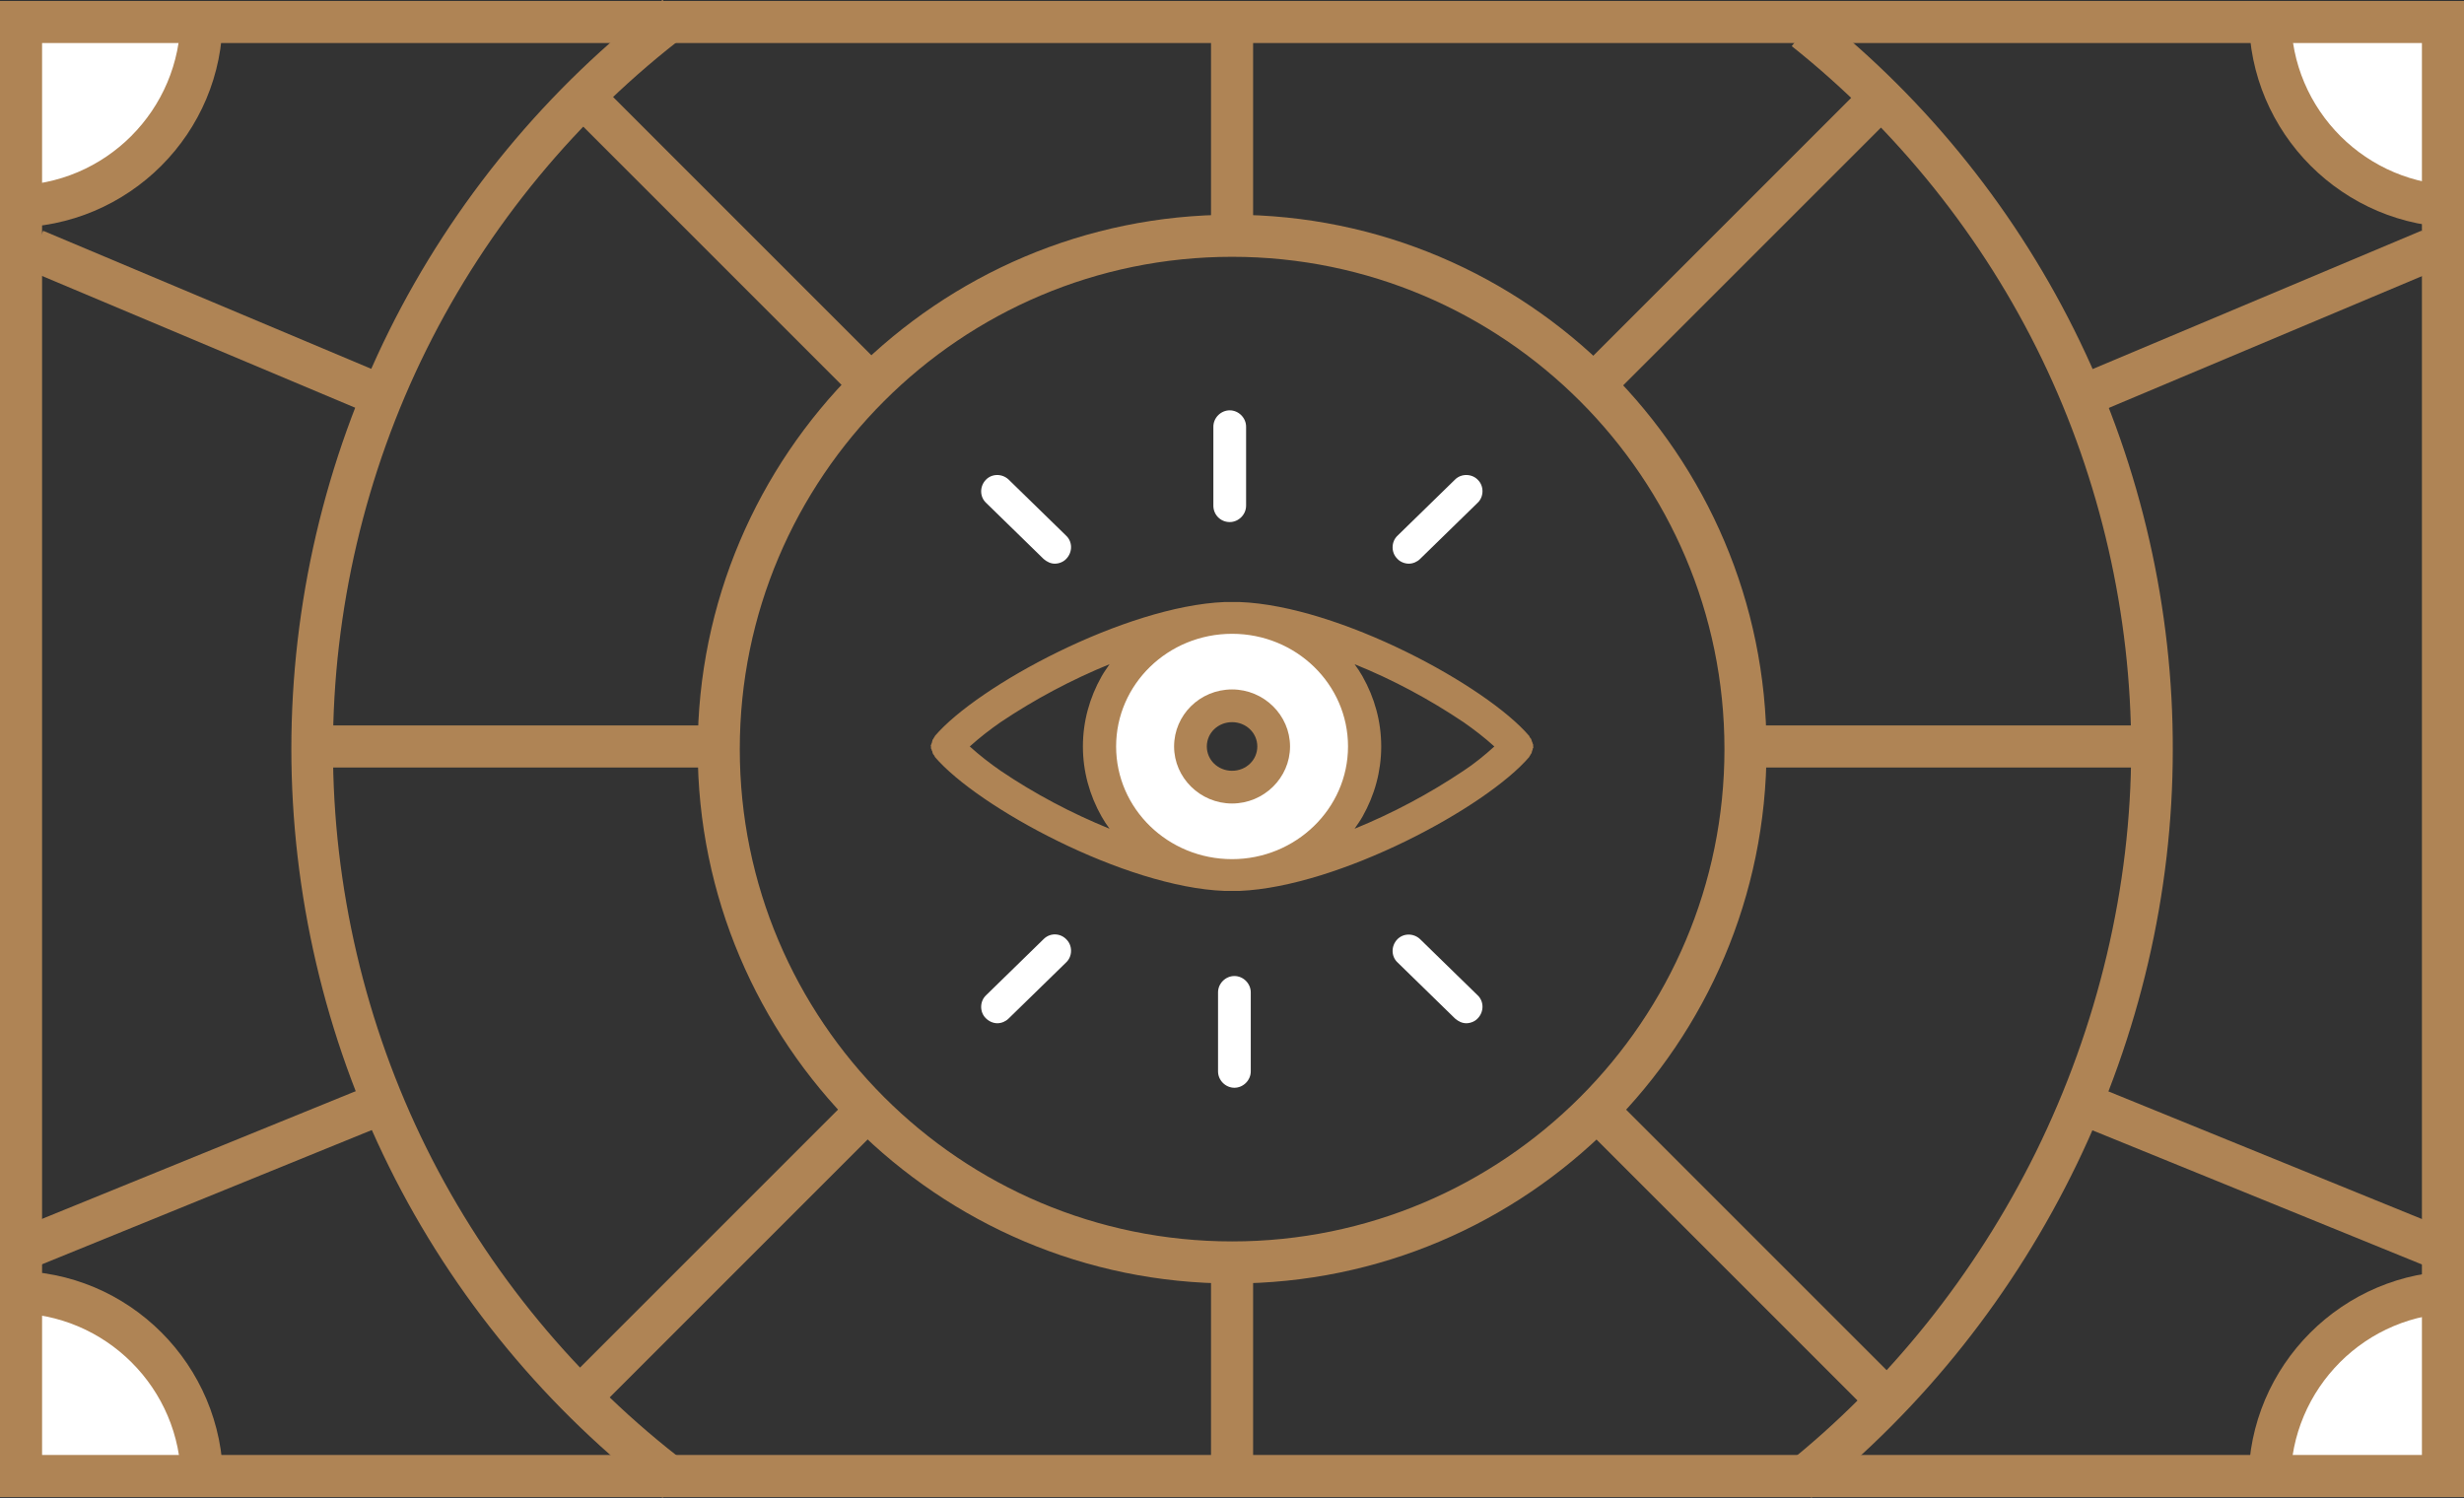 <?xml version="1.0" encoding="utf-8"?>
<!-- Generator: Adobe Illustrator 24.1.3, SVG Export Plug-In . SVG Version: 6.00 Build 0)  -->
<svg version="1.1" id="Layer_1" xmlns="http://www.w3.org/2000/svg" xmlns:xlink="http://www.w3.org/1999/xlink" x="0px" y="0px"
	 viewBox="0 0 527 320.4" style="enable-background:new 0 0 527 320.4;" xml:space="preserve">
<rect x="0" y="0" width="527" height="320.4" fill="#333333" stroke="none"/>
<style type="text/css">
	.st0{fill:#FFFFFF;}
	.st1{fill:none;}
	.st2{fill:#AF8455;}
</style>
<g id="Group_46" transform="translate(1263.014 -963.633)">
	<g id="Group_46-2">
		<g id="Path_135">
			<path class="st0" d="M-999.5,1097.1c-14.3,0-25.9,11.6-25.9,25.9l0,0
				c0,14.3,11.6,25.9,25.9,25.9l0,0c14.3,0,25.9-11.6,25.9-25.9
				S-985.2,1097.1-999.5,1097.1z M-999.5,1132.9c-5.5,0-9.9-4.4-9.9-9.9l0,0
				c0-5.5,4.4-9.9,9.9-9.9l0,0c5.5,0,9.9,4.4,9.9,9.9l0,0
				C-989.6,1128.5-994,1132.9-999.5,1132.9L-999.5,1132.9z"/>
		</g>
	</g>
	<g id="Group_47">
		<g id="Path_136">
			<path class="st1" d="M-803.5,1123.8c0,58.4-26.1,113.8-71.2,151H-745v-302h-129.6
				C-829.6,1010-803.5,1065.4-803.5,1123.8z"/>
		</g>
		<g id="Ellipse_4">
			<circle class="st1" cx="-999.5" cy="1123.8" r="111"/>
		</g>
	</g>
	<g id="Path_137">
		<path class="st0" d="M-1259.1,966.3l39,2.6c0,0,4.1,25.7-39,43.2
			C-1260.6,996.9-1260.6,981.6-1259.1,966.3z"/>
	</g>
	<g id="Path_138">
		<path class="st0" d="M-739.6,970.7l-2.6,39c0,0-19,3-36.5-40.2
			C-753.2,967-739.6,970.7-739.6,970.7z"/>
	</g>
	<g id="Path_139">
		<path class="st0" d="M-739.8,1283.2l-39-2.6c0,0-4.1-25.7,39-43.2
			C-738.2,1252.7-738.2,1268-739.8,1283.2z"/>
	</g>
	<g id="Path_140">
		<path class="st0" d="M-1258.9,1279.3l2.6-39c0,0,23.7-3.9,41.1,39.2
			C-1240.7,1282.1-1258.9,1279.3-1258.9,1279.3z"/>
	</g>
	<g id="Group_48">
		<g id="Path_141">
			<path class="st2" d="M-1260.4,1012.3v-9c19.9,0,36-16.2,36-36h9
				C-1215.3,992.1-1235.5,1012.3-1260.4,1012.3z"/>
		</g>
		<g id="Path_142">
			<path class="st2" d="M-737,1012.3c-24.8,0-45-20.2-45-45h9c0,19.9,16.2,36,36,36V1012.3z"/>
		</g>
	</g>
	<g id="Group_49">
		<g id="Path_143">
			<path class="st2" d="M-773.1,1280.5h-9c0-24.8,20.2-45,45-45v9
				C-756.9,1244.4-773.1,1260.6-773.1,1280.5z"/>
		</g>
		<g id="Path_144">
			<path class="st2" d="M-1215.3,1280.5h-9c0-19.9-16.2-36-36-36v-9
				C-1235.5,1235.4-1215.3,1255.6-1215.3,1280.5z"/>
		</g>
	</g>
	<g id="Rectangle_17" transform="translate(-1263.014 963.839)">
		<g>
			<rect y="0" class="st1" width="527" height="320"/>
		</g>
		<g>
			<path class="st2" d="M527,320H0v-320h527V320z M9,311h509v-302H9V311z"/>
		</g>
	</g>
	<g id="Ellipse_5" transform="translate(-1113.789 1009.564)">
		<g>
			<circle class="st1" cx="114.3" cy="114.3" r="114.3"/>
		</g>
		<g>
			<path class="st2" d="M114.3,228.6C51.3,228.6,0,177.3,0,114.3S51.3,0,114.3,0
				s114.3,51.3,114.3,114.3S177.3,228.6,114.3,228.6z M114.3,9
				C56.2,9,9,56.2,9,114.3s47.2,105.3,105.3,105.3s105.3-47.2,105.3-105.3
				S172.3,9,114.3,9z"/>
		</g>
	</g>
	<g id="Path_145">
		<path class="st2" d="M-1121.3,1284c-24.6-18.7-44.8-43.1-58.5-70.8
			c-13.7-27.6-20.9-58.6-20.9-89.4c0-30.9,7.2-61.8,20.9-89.4
			c13.7-27.6,33.9-52.1,58.5-70.8l5.4,7.2
			c-23.5,17.8-42.8,41.2-55.9,67.6c-13.1,26.4-20,55.9-20,85.4
			s6.9,59,20,85.4s32.4,49.8,55.9,67.6L-1121.3,1284z"/>
	</g>
	<g id="Path_146">
		<path class="st2" d="M-875.6,1284l-5.6-7c22.1-17.6,40.7-40.8,53.6-66.9
			c13.3-27,20.4-56.8,20.4-86.2c0-28.8-6.6-57.6-19.1-83.5s-31-49-53.5-66.9
			l5.6-7c23.6,18.7,42.9,42.9,56,70.1c13.1,27.1,20,57.4,19.9,87.5
			C-798.3,1185.5-827.2,1245.4-875.6,1284z"/>
	</g>
	<g id="Path_147">
		<path class="st2" d="M-935.1,1123c0-0.1,0-0.2-0.1-0.3c0-0.1,0-0.2-0.1-0.3
			c0-0.1-0.1-0.2-0.1-0.3c0-0.1-0.1-0.2-0.1-0.3
			c0-0.1-0.1-0.2-0.2-0.3c-0.1-0.1-0.1-0.2-0.2-0.3c0,0,0,0,0-0.1
			c-9.2-10.8-40.7-27.9-62-28.7c-0.5,0-1.1,0-1.6,0s-1.1,0-1.6,0
			c-21.3,0.9-52.8,17.9-62,28.7c0,0,0,0,0,0.1
			c-0.1,0.1-0.2,0.2-0.2,0.3c-0.1,0.1-0.1,0.2-0.2,0.3
			c-0.1,0.1-0.1,0.2-0.1,0.3c0,0.1-0.1,0.2-0.1,0.3
			s0,0.2-0.1,0.3s0,0.2-0.1,0.3s0,0.2,0,0.3s0,0.2,0,0.3
			s0,0.2,0.1,0.3s0,0.2,0.1,0.3s0.1,0.2,0.1,0.3
			c0,0.1,0.1,0.2,0.1,0.3c0,0.1,0.1,0.2,0.2,0.3
			c0.1,0.1,0.1,0.2,0.2,0.3c0,0,0,0,0,0.1c9.2,10.8,40.7,27.9,62,28.7
			c0.5,0,1.1,0,1.6,0s1.1,0,1.6,0c21.3-0.9,52.8-17.9,62-28.7c0,0,0,0,0-0.1
			c0.1-0.1,0.2-0.2,0.2-0.3c0.1-0.1,0.1-0.2,0.2-0.3
			c0.1-0.1,0.1-0.2,0.1-0.3c0-0.1,0.1-0.2,0.1-0.3
			c0-0.1,0.1-0.2,0.1-0.3c0-0.1,0-0.2,0.1-0.3s0-0.2,0-0.3
			S-935.1,1123.1-935.1,1123z M-1049,1128.5c-2.3-1.6-4.5-3.3-6.6-5.2
			c2.1-1.9,4.3-3.6,6.6-5.2c7.3-4.9,15.2-9.1,23.3-12.4
			c-0.6,0.9-1.2,1.7-1.7,2.6c-2.6,4.6-4,9.7-4,15s1.4,10.4,4,15
			c0.5,0.9,1.1,1.8,1.7,2.6C-1033.8,1137.6-1041.6,1133.5-1049,1128.5L-1049,1128.5z
			 M-999.5,1147.4c-13.7,0-24.8-10.8-24.8-24.1s11.1-24.1,24.8-24.1
			s24.8,10.8,24.8,24.1S-985.9,1147.4-999.5,1147.4L-999.5,1147.4z M-950,1128.5
			c-7.3,4.9-15.2,9.1-23.3,12.4c0.6-0.9,1.2-1.7,1.7-2.6
			c2.6-4.6,4-9.7,4-15s-1.4-10.4-4-15c-0.5-0.9-1.1-1.8-1.7-2.6
			c8.2,3.3,16,7.5,23.3,12.4c2.3,1.6,4.5,3.3,6.6,5.2
			C-945.5,1125.2-947.7,1127-950,1128.5L-950,1128.5z"/>
	</g>
	<g id="Path_148">
		<g>
			<path class="st1" d="M-999.5,1111.1c-6.8-0.1-12.4,5.4-12.4,12.2
				c0.1,6.8,5.6,12.2,12.4,12.2c6.8,0.1,12.4-5.4,12.4-12.2
				C-987.2,1116.5-992.7,1111.1-999.5,1111.1z M-999.5,1128.5
				c-2.9,0.1-5.4-2.3-5.4-5.2c0.1-2.9,2.5-5.3,5.4-5.2
				c2.9-0.1,5.4,2.3,5.4,5.2C-994.2,1126.3-996.6,1128.6-999.5,1128.5z"/>
		</g>
		<g>
			<path class="st2" d="M-999.5,1111.1c6.8,0,12.4,5.5,12.4,12.2s-5.6,12.2-12.4,12.2
				s-12.4-5.5-12.4-12.2S-1006.4,1111.1-999.5,1111.1z M-999.5,1128.5
				c3,0,5.4-2.3,5.4-5.2s-2.4-5.2-5.4-5.2s-5.4,2.3-5.4,5.2
				S-1002.5,1128.5-999.5,1128.5z"/>
		</g>
	</g>
	<g id="Path_149">
		<path class="st0" d="M-961.7,1084.2c0.9,0,1.8-0.4,2.4-1l12.3-12
			c1.4-1.3,1.4-3.6,0.1-4.9c-1.3-1.4-3.6-1.4-4.9-0.1l-12.3,12
			c-1.4,1.3-1.4,3.6-0.1,4.9C-963.6,1083.8-962.6,1084.2-961.7,1084.2
			z"/>
	</g>
	<g id="Path_150">
		<path class="st0" d="M-1039.8,1083.2c0.7,0.6,1.5,1,2.4,1s1.9-0.4,2.5-1.1
			c1.3-1.4,1.3-3.6-0.1-4.9l-12.3-12c-1.4-1.3-3.6-1.3-4.9,0.1
			s-1.3,3.6,0.1,4.9L-1039.8,1083.2z"/>
	</g>
	<g id="Path_151">
		<path class="st0" d="M-1000,1075.3c1.9,0,3.5-1.6,3.5-3.5v-16.9c0-1.9-1.6-3.5-3.5-3.5
			s-3.5,1.6-3.5,3.5v16.9C-1003.5,1073.7-1002,1075.3-1000,1075.3z"/>
	</g>
	<g id="Path_152">
		<path class="st0" d="M-1039.8,1164.5l-12.3,12c-1.4,1.3-1.4,3.6-0.1,4.9
			c0.7,0.7,1.6,1.1,2.5,1.1s1.8-0.4,2.4-1l12.3-12
			c1.4-1.3,1.4-3.6,0.1-4.9C-1036.2,1163.2-1038.4,1163.1-1039.8,1164.5z"
			/>
	</g>
	<g id="Path_153">
		<path class="st0" d="M-959.3,1164.5c-1.4-1.3-3.6-1.3-4.9,0.1
			C-965.5,1166-965.5,1168.2-964.1,1169.5l12.3,12c0.7,0.6,1.5,1,2.4,1
			s1.9-0.4,2.5-1.1C-945.6,1180-945.6,1177.8-947,1176.5L-959.3,1164.5z"/>
	</g>
	<g id="Path_154">
		<path class="st0" d="M-999,1172.4c-1.9,0-3.5,1.6-3.5,3.5v16.9c0,1.9,1.6,3.5,3.5,3.5
			s3.5-1.6,3.5-3.5v-16.9C-995.5,1174-997.1,1172.4-999,1172.4z"/>
	</g>
	<g id="Line_56">
		<rect x="-1196.3" y="1118.8" class="st2" width="86.4" height="9"/>
	</g>
	<g id="Line_57">
		<rect x="-889.2" y="1118.8" class="st2" width="86.4" height="9"/>
	</g>
	<g id="Line_58">
		
			<rect x="-1112.567" y="971.597" transform="matrix(0.707 -0.707 0.707 0.707 -1042.115 -486.294)" class="st2" width="9" height="86.399"/>
	</g>
	<g id="Line_59">
		
			<rect x="-895.4" y="1188.657" transform="matrix(0.707 -0.707 0.707 0.707 -1131.993 -269.159)" class="st2" width="9" height="86.399"/>
	</g>
	<g id="Line_60">
		
			<rect x="-1151.297" y="1227.522" transform="matrix(0.707 -0.707 0.707 0.707 -1195.842 -422.684)" class="st2" width="86.405" height="9.001"/>
	</g>
	<g id="Line_61">
		
			<rect x="-934.147" y="1010.416" transform="matrix(0.707 -0.707 0.707 0.707 -978.51 -332.737)" class="st2" width="86.405" height="9.001"/>
	</g>
	<g id="Line_62">
		<rect x="-1004" y="966.3" class="st2" width="9" height="46.7"/>
	</g>
	<g id="Line_63">
		<rect x="-1004" y="1233.7" class="st2" width="9" height="44.2"/>
	</g>
	<g id="Line_64">
		
			<rect x="-1259.94" y="1210.718" transform="matrix(0.926 -0.377 0.377 0.926 -548.237 -369.957)" class="st2" width="81.902" height="9"/>
	</g>
	<g id="Line_65">
		
			<rect x="-1223.168" y="991.918" transform="matrix(0.388 -0.922 0.922 0.388 -1697.232 -491.333)" class="st2" width="9" height="81.402"/>
	</g>
	<g id="Line_66">
		
			<rect x="-783.374" y="1175.889" transform="matrix(0.377 -0.926 0.926 0.377 -1611.065 35.86)" class="st2" width="9" height="79.502"/>
	</g>
	<g id="Line_67">
		
			<rect x="-820.968" y="1028.088" transform="matrix(0.922 -0.388 0.388 0.922 -462.031 -221.916)" class="st2" width="81.402" height="9"/>
	</g>
</g>
</svg>
